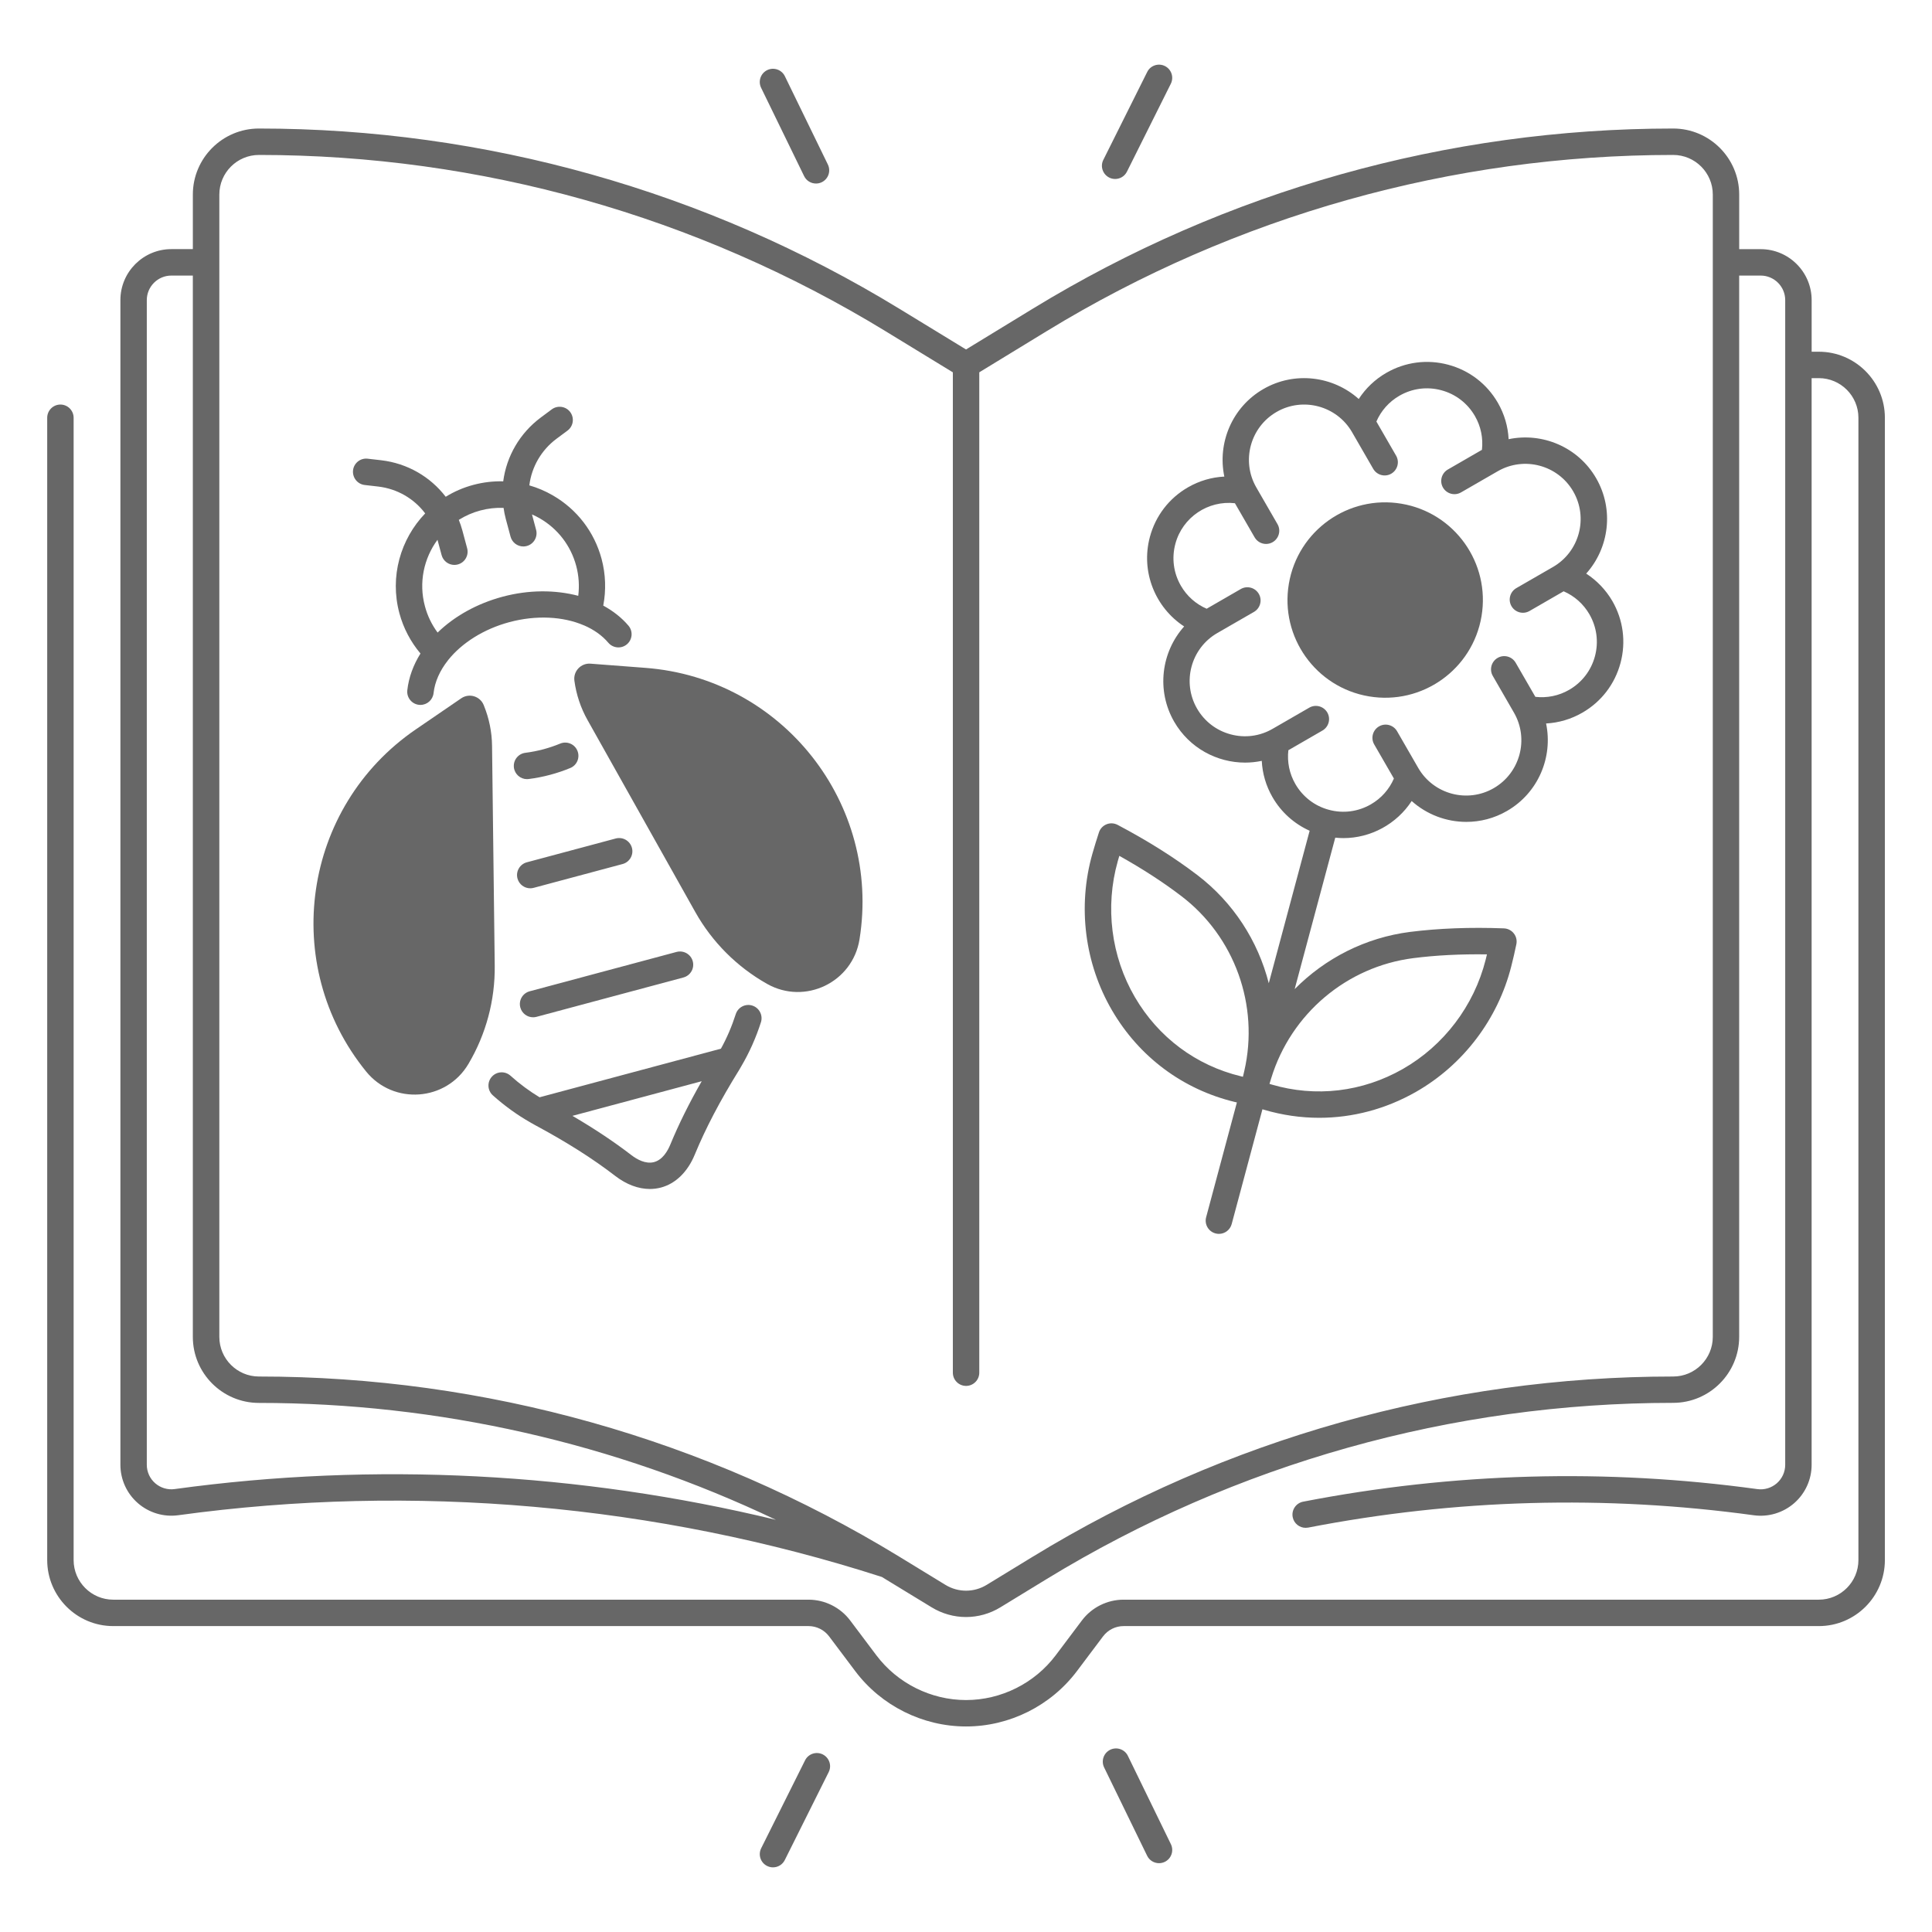 <?xml version="1.0" encoding="UTF-8"?>
<svg width="1200pt" height="1200pt" version="1.1" viewBox="0 0 1200 1200" xmlns="http://www.w3.org/2000/svg">
 <path d="m688.97 110.3c1.172 0.586 2.414 0.867 3.656 0.867 3.023 0 5.906-1.664 7.336-4.547l27.258-54.609c2.016-4.055 0.375-8.977-3.68-10.992-4.055-2.016-8.977-0.375-10.992 3.68l-27.258 54.609c-2.039 4.031-0.375 8.953 3.68 10.992z" fill="#676767"/>
 <path d="m499.45 109.38c1.43 2.93 4.336 4.617 7.383 4.617 1.195 0 2.438-0.258 3.586-0.82 4.078-1.992 5.766-6.891 3.797-10.969l-26.719-54.867c-1.992-4.078-6.891-5.766-10.969-3.797-4.078 1.992-5.766 6.891-3.797 10.969z" fill="#676767"/>
 <path d="m511.03 1089.7c-4.055-2.016-8.977-0.375-10.992 3.68l-27.258 54.609c-2.016 4.055-0.375 8.977 3.68 10.992 1.172 0.586 2.414 0.867 3.656 0.867 3.023 0 5.906-1.664 7.336-4.547l27.258-54.609c2.039-4.031 0.375-8.953-3.68-10.992z" fill="#676767"/>
 <path d="m700.55 1090.6c-1.992-4.078-6.891-5.766-10.969-3.797-4.078 1.992-5.766 6.891-3.797 10.969l26.719 54.867c1.43 2.93 4.336 4.617 7.383 4.617 1.195 0 2.438-0.258 3.586-0.82 4.078-1.992 5.766-6.891 3.797-10.969z" fill="#676767"/>
 <path d="m400.88 414.82-34.102-2.602c-5.953-0.445-10.805 4.688-10.008 10.594 1.148 8.578 3.914 16.875 8.156 24.422l66.891 119.18c10.5 18.727 25.969 34.195 44.672 44.719 23.555 13.266 53.109-1.008 57.375-27.703 13.523-84.305-47.859-162.12-132.98-168.61z" fill="#676767"/>
 <path d="m305.62 463.22c-0.094-8.578-1.828-17.039-5.062-24.984l-0.117-0.305c-2.25-5.531-9.047-7.57-13.969-4.195l-28.195 19.289c-70.453 48.188-84.703 146.27-30.867 212.51 17.039 20.977 49.781 18.539 63.539-4.711 10.945-18.469 16.594-39.609 16.336-61.055z" fill="#676767"/>
 <path d="m870.44 312.86c33.047 5.566 55.324 36.867 49.758 69.914-5.566 33.047-36.871 55.324-69.918 49.758-33.043-5.566-55.32-36.867-49.754-69.914 5.566-33.047 36.867-55.324 69.914-49.758" fill="#676767"/>
 <path d="m1129.7 218.46h-4.453v-32.062c0-17.438-14.203-31.641-31.641-31.641h-13.359v-33.914c0-22.617-18.398-41.016-41.016-41.016-140.32 0-277.8 38.648-397.57 111.8l-41.648 25.43-41.648-25.43c-119.77-73.125-257.25-111.8-397.57-111.8-22.617 0-41.016 18.398-41.016 41.016v33.891h-13.359c-17.438 0-31.641 14.203-31.641 31.641v723.42c0 9.141 3.961 17.836 10.852 23.836 6.891 6 16.031 8.742 25.102 7.5 145.8-20.016 296.91-6.75 436.99 38.344 0.703 0.422 30.914 18.844 30.914 18.844 6.586 4.031 13.992 6.047 21.375 6.047s14.789-2.016 21.375-6.047l28.805-17.602c117.19-71.555 251.72-109.38 389.02-109.38 22.617 0 41.016-18.398 41.016-41.016v-659.16h13.359c8.391 0 15.234 6.844 15.234 15.234v723.42c0 4.406-1.898 8.578-5.227 11.484-3.328 2.883-7.734 4.219-12.094 3.609-94.008-12.914-188.93-10.289-282.09 7.805-4.453 0.867-7.359 5.18-6.492 9.609 0.75 3.914 4.195 6.633 8.039 6.633 0.516 0 1.055-0.047 1.57-0.141 91.406-17.742 184.5-20.32 276.75-7.664 9.047 1.242 18.211-1.5 25.102-7.5s10.852-14.695 10.852-23.836v-674.95h4.453c13.57 0 24.609 11.039 24.609 24.609v709.5c0 13.57-11.039 24.609-24.609 24.609h-431.86c-10.102 0-19.758 4.828-25.828 12.891l-16.266 21.633c-13.102 17.414-33.914 27.82-55.711 27.82s-42.609-10.406-55.711-27.82l-16.266-21.633c-6.07-8.062-15.727-12.891-25.828-12.891h-431.88c-13.57 0-24.609-11.039-24.609-24.609v-709.5c0-4.523-3.68-8.203-8.203-8.203s-8.203 3.68-8.203 8.203v709.5c0 22.617 18.398 41.016 41.016 41.016h431.88c4.969 0 9.727 2.367 12.727 6.352l16.266 21.633c16.172 21.516 41.906 34.359 68.836 34.359 26.93 0 52.641-12.844 68.836-34.359l16.266-21.633c3-3.984 7.734-6.352 12.727-6.352h431.84c22.617 0 41.016-18.398 41.016-41.016v-709.5c0-22.617-18.398-41.016-41.016-41.016zm-1021.2 706.43c-4.359 0.609-8.766-0.727-12.094-3.609-3.328-2.883-5.227-7.078-5.227-11.484v-723.4c0-8.391 6.844-15.234 15.234-15.234h13.359v659.2c0 22.617 18.398 41.016 41.016 41.016 111.47 0 221.11 24.938 321.14 72.609-121.78-29.461-249.49-36.117-373.43-19.102zm955.34-94.523c0 13.57-11.039 24.609-24.609 24.609-140.34 0-277.8 38.648-397.57 111.8l-28.805 17.602c-7.922 4.828-17.742 4.828-25.641 0l-28.805-17.602c-119.77-73.125-257.25-111.8-397.57-111.8-13.57 0-24.609-11.039-24.609-24.609v-709.52c0-13.57 11.039-24.609 24.609-24.609 137.32 0 271.83 37.828 389.02 109.38l41.977 25.641v621.35c0 4.523 3.68 8.203 8.203 8.203 4.523 0 8.203-3.68 8.203-8.203v-621.35l41.977-25.641c117.19-71.555 251.72-109.38 389.02-109.38 13.57 0 24.609 11.039 24.609 24.609z" fill="#676767"/>
 <path d="m323.18 625.76c0.984 3.656 4.289 6.094 7.922 6.094 0.703 0 1.406-0.094 2.133-0.281l91.242-24.445c4.383-1.172 6.984-5.672 5.812-10.055-1.172-4.383-5.672-6.961-10.055-5.812l-91.242 24.445c-4.383 1.172-6.984 5.672-5.812 10.055z" fill="#676767"/>
 <path d="m382.45 520.8-55.219 14.789c-4.383 1.172-6.984 5.672-5.812 10.055 0.984 3.656 4.289 6.094 7.922 6.094 0.703 0 1.406-0.094 2.133-0.281l55.219-14.789c4.383-1.172 6.984-5.672 5.812-10.055-1.195-4.383-5.672-6.961-10.055-5.812z" fill="#676767"/>
 <path d="m467.3 624.59c-4.312-1.383-8.93 1.008-10.312 5.32-2.461 7.664-5.555 14.836-9.211 21.445l-112.64 30.188c-6.234-3.773-12.305-8.227-18.07-13.406-3.375-3.023-8.555-2.742-11.578 0.633s-2.742 8.555 0.633 11.578c7.383 6.609 15.211 12.234 23.32 16.828 0.305 0.211 0.609 0.398 0.961 0.539 0.562 0.305 1.102 0.656 1.664 0.961 19.664 10.547 36.047 20.906 50.062 31.711 6.938 5.344 14.367 8.109 21.516 8.109 2.344 0 4.641-0.305 6.891-0.891 9.117-2.438 16.57-9.703 21-20.461 6.75-16.383 15.75-33.539 27.516-52.5 0.375-0.586 0.68-1.219 1.055-1.805 0.164-0.258 0.305-0.492 0.445-0.773 4.875-8.297 8.953-17.391 12.094-27.164 1.336-4.312-1.031-8.93-5.344-10.312zm-50.953 86.32c-1.734 4.195-4.875 9.469-10.078 10.875-5.227 1.383-10.57-1.617-14.156-4.359-10.781-8.297-22.852-16.336-36.562-24.352l80.297-21.516c-7.875 13.758-14.297 26.742-19.5 39.352z" fill="#676767"/>
 <path d="m226.52 301.24 8.344 0.961c11.93 1.383 22.336 7.547 29.227 16.688-15.281 15.891-22.148 39.164-16.031 61.969 2.484 9.258 6.984 17.789 13.102 25.055-4.453 7.125-7.289 14.859-8.18 22.828-0.492 4.5 2.766 8.555 7.266 9.047 0.305 0.023 0.609 0.047 0.891 0.047 4.125 0 7.688-3.117 8.156-7.312 0.773-7.055 3.914-13.992 8.859-20.273 0.094-0.117 0.211-0.234 0.281-0.375 8.438-10.523 21.984-19.172 37.969-23.461 16.664-4.453 33.328-3.539 46.125 1.945 0.094 0.023 0.164 0.07 0.258 0.094h0.023c6.023 2.602 11.18 6.234 15.047 10.781 2.93 3.445 8.109 3.867 11.555 0.938 3.445-2.93 3.867-8.109 0.938-11.555-4.242-4.992-9.586-9.164-15.656-12.469 1.828-9.562 1.5-19.453-1.031-28.969-4.5-16.781-15.258-30.797-30.305-39.492-4.641-2.695-9.539-4.758-14.578-6.211 1.406-11.344 7.336-21.867 16.969-29.016l6.75-5.016c3.633-2.695 4.383-7.852 1.688-11.484-2.695-3.633-7.852-4.383-11.484-1.688l-6.75 5.016c-13.172 9.797-21.352 24.164-23.391 39.68-6.188-0.164-12.422 0.562-18.562 2.203-6.211 1.664-11.953 4.172-17.156 7.383-9.539-12.422-23.789-20.789-40.125-22.688l-8.344-0.961c-4.477-0.539-8.578 2.695-9.094 7.195-0.492 4.547 2.742 8.625 7.242 9.141zm45.211 34.031 2.555 9.516c0.984 3.656 4.289 6.094 7.922 6.094 0.703 0 1.406-0.094 2.133-0.281 4.383-1.172 6.984-5.672 5.812-10.055l-2.977-11.086c-0.609-2.25-1.359-4.43-2.203-6.562 4.031-2.531 8.484-4.523 13.336-5.812 4.781-1.289 9.633-1.805 14.461-1.641 0.328 2.273 0.75 4.523 1.359 6.797l2.977 11.086c0.984 3.656 4.289 6.094 7.922 6.094 0.703 0 1.406-0.094 2.133-0.281 4.383-1.172 6.984-5.672 5.812-10.055l-2.555-9.562c1.641 0.727 3.258 1.5 4.805 2.414 11.25 6.492 19.289 16.969 22.664 29.531 1.641 6.117 2.039 12.422 1.266 18.609-14.273-3.773-30.703-3.797-46.922 0.539-16.125 4.312-30.094 12.234-40.43 22.289-3.586-4.852-6.281-10.359-7.852-16.266-4.031-14.836-0.656-29.883 7.781-41.367z" fill="#676767"/>
 <path d="m347.93 461.86c-3.328 1.383-6.82 2.555-10.359 3.516-3.727 0.984-7.5 1.734-11.25 2.203-4.5 0.562-7.688 4.664-7.125 9.164 0.516 4.148 4.055 7.195 8.133 7.195 0.328 0 0.68-0.023 1.031-0.07 4.477-0.562 9.023-1.453 13.453-2.648 4.242-1.125 8.414-2.555 12.398-4.195 4.195-1.734 6.164-6.539 4.43-10.711-1.711-4.195-6.516-6.188-10.711-4.453z" fill="#676767"/>
 <path d="m985.22 356.27c14.227-15.891 17.414-39.75 6.188-59.227-11.227-19.453-33.492-28.617-54.375-24.258-0.398-7.852-2.625-15.562-6.68-22.594-6.773-11.742-17.719-20.133-30.82-23.648-13.078-3.516-26.766-1.711-38.508 5.062-7.008 4.055-12.797 9.609-17.086 16.219-15.891-14.227-39.773-17.414-59.227-6.188-19.453 11.227-28.641 33.492-24.258 54.375-7.852 0.398-15.562 2.625-22.594 6.68-11.742 6.773-20.133 17.719-23.648 30.82-5.812 21.703 3.422 43.922 21.281 55.594-14.203 15.891-17.391 39.75-6.164 59.203 9.398 16.266 26.484 25.359 44.039 25.359 3.445 0 6.914-0.375 10.336-1.078 0.398 7.852 2.625 15.562 6.68 22.57 5.391 9.328 13.43 16.5 23.062 20.836l-25.383 94.711c-6.727-26.32-22.078-50.227-44.461-67.266-14.25-10.852-30.867-21.305-49.43-31.102-2.133-1.125-4.664-1.266-6.891-0.352-2.25 0.914-3.961 2.742-4.711 5.039-1.477 4.523-2.859 9.023-4.102 13.383-9.234 32.625-4.781 68.039 12.258 97.195 16.852 28.852 43.898 49.031 76.172 56.836 0.469 0.117 0.891 0.188 1.359 0.305l-19.102 71.297c-1.172 4.383 1.43 8.883 5.812 10.055 0.703 0.188 1.43 0.281 2.133 0.281 3.633 0 6.938-2.414 7.922-6.094l19.102-71.297c0.328 0.094 0.633 0.211 0.984 0.305 11.32 3.328 22.828 4.992 34.289 4.992 20.789 0 41.367-5.438 60.094-16.102 29.32-16.734 50.906-45.164 59.203-78.047 1.125-4.406 2.18-9 3.141-13.641 0.492-2.367-0.07-4.828-1.57-6.727-1.477-1.898-3.727-3.047-6.141-3.141-20.953-0.797-40.594-0.047-58.359 2.203-27.656 3.539-52.688 16.383-71.625 35.531l25.219-94.078c1.688 0.164 3.352 0.281 5.016 0.281 17.133 0 33.141-8.789 42.445-23.039 9.398 8.414 21.539 12.961 33.938 12.961 8.602 0 17.32-2.18 25.289-6.797 19.43-11.227 28.617-33.445 24.258-54.328 7.852-0.422 15.562-2.672 22.57-6.727 11.742-6.773 20.133-17.719 23.648-30.82 3.516-13.102 1.711-26.766-5.062-38.508-4.078-6.984-9.656-12.75-16.242-17.039zm-212.37 308.93c-0.281 1.195-0.562 2.391-0.844 3.609-0.422-0.094-0.82-0.188-1.242-0.305-27.891-6.727-51.281-24.188-65.859-49.148-14.789-25.312-18.656-56.086-10.641-84.445 0.305-1.102 0.633-2.227 0.961-3.328 14.273 7.969 27.188 16.336 38.461 24.938 33.164 25.219 48.539 67.898 39.164 108.68zm104.95-70.078c14.062-1.805 29.438-2.578 45.773-2.344-0.281 1.125-0.539 2.25-0.82 3.375-7.219 28.57-25.969 53.273-51.422 67.805-25.125 14.32-54.094 17.742-81.609 9.633-0.422-0.117-0.82-0.234-1.219-0.375 0.352-1.195 0.703-2.367 1.078-3.539 12.258-40.008 46.898-69.281 88.219-74.555zm112.85-187.52c-2.367 8.859-8.062 16.266-16.008 20.859-6.445 3.727-13.734 5.18-21 4.359l-12.234-21.188c-2.273-3.914-7.289-5.273-11.203-3-3.914 2.273-5.273 7.289-3 11.203l13.148 22.805c9.469 16.406 3.82 37.43-12.562 46.898-16.406 9.469-37.43 3.82-46.898-12.562l-13.148-22.805c-2.273-3.914-7.289-5.273-11.203-3s-5.273 7.289-3 11.203l12.234 21.188c-2.906 6.703-7.828 12.281-14.273 16.008-7.945 4.594-17.203 5.812-26.062 3.422-8.859-2.367-16.266-8.062-20.859-16.008-3.727-6.445-5.18-13.734-4.359-21l21.188-12.234c3.914-2.273 5.273-7.289 3-11.203-2.273-3.914-7.289-5.273-11.203-3l-22.781 13.148c-7.945 4.594-17.203 5.812-26.062 3.422-8.859-2.367-16.266-8.062-20.859-16.008-9.469-16.406-3.82-37.43 12.562-46.898l22.805-13.148c3.914-2.273 5.273-7.289 3-11.203s-7.289-5.273-11.203-3l-21.188 12.234c-6.703-2.906-12.281-7.828-16.008-14.273-4.594-7.945-5.812-17.203-3.422-26.062 4.453-16.594 20.414-27.07 36.984-25.195l12.234 21.188c1.523 2.625 4.266 4.102 7.102 4.102 1.383 0 2.812-0.352 4.102-1.102 3.914-2.273 5.273-7.289 3-11.203l-13.148-22.781c-9.469-16.406-3.82-37.43 12.562-46.898s37.43-3.82 46.898 12.562l13.148 22.781c2.273 3.914 7.289 5.273 11.203 3 3.914-2.273 5.273-7.289 3-11.203l-12.234-21.188c2.906-6.703 7.828-12.281 14.273-16.008 7.945-4.594 17.203-5.812 26.062-3.422 8.859 2.367 16.266 8.062 20.859 16.008 3.727 6.445 5.18 13.734 4.359 21l-21.188 12.234c-3.914 2.273-5.273 7.289-3 11.203 2.273 3.914 7.289 5.273 11.203 3l22.805-13.148c16.406-9.469 37.43-3.82 46.898 12.562 9.469 16.406 3.82 37.43-12.562 46.898l-22.805 13.148c-3.914 2.273-5.273 7.289-3 11.203 1.523 2.625 4.266 4.102 7.102 4.102 1.383 0 2.812-0.352 4.102-1.102l21.188-12.234c6.703 2.906 12.281 7.828 16.008 14.273 4.594 7.945 5.812 17.203 3.445 26.062z" fill="#676767"/>
</svg>
